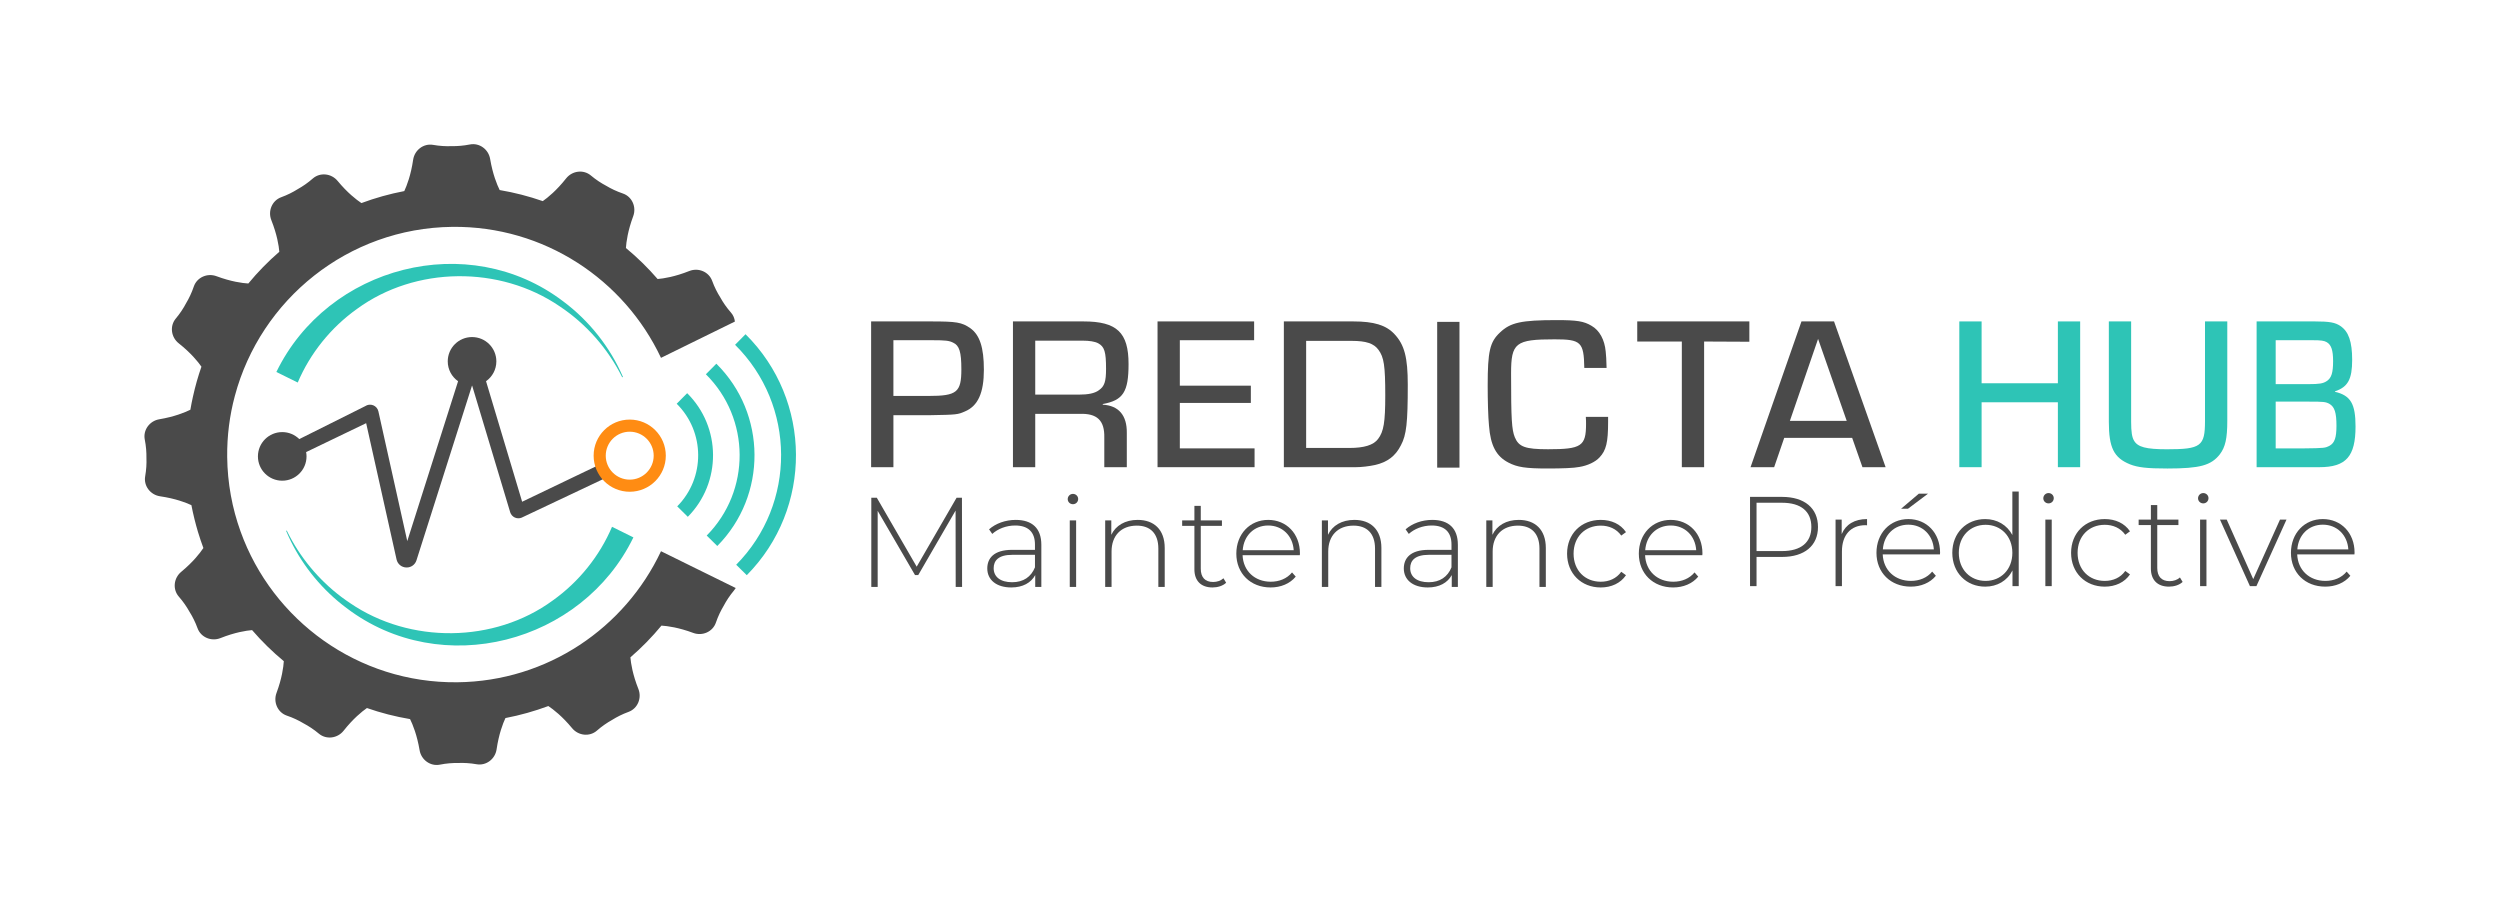 <?xml version="1.0" encoding="UTF-8"?>
<svg xmlns="http://www.w3.org/2000/svg" id="Calque_2" viewBox="0 0 550 200">
  <g id="LOGO">
    <g id="LOGO_PAYSAGE_BASELINE_ORIGIN">
      <rect id="ZONE_SAFE" width="550" height="200" style="fill:none;"></rect>
      <path d="M191.645,70.713h13.174c5.625,0,6.779.193,8.654,1.49,2.068,1.49,2.98,4.231,2.98,9.136,0,5.096-1.297,7.981-4.182,9.183-1.539.673-1.731.722-7.549.817h-8.173v11.443h-4.904v-32.068ZM204.289,87.107c6.25,0,7.21-.817,7.21-5.866,0-3.799-.432-5.24-1.826-5.864-.866-.434-1.682-.529-4.518-.529h-8.607v12.26h7.741Z" style="fill:#4a4a4a;"></path>
      <path d="M222.849,70.713h15.529c7.356,0,9.904,2.451,9.904,9.375,0,6.154-1.202,7.981-5.674,8.799v.144c3.509.193,5.337,2.355,5.289,6.201v7.549h-4.952v-6.491c.095-3.799-1.587-5.384-5.433-5.24h-9.76v11.731h-4.904v-32.068ZM237.271,86.819c2.165,0,3.558-.29,4.472-.963,1.251-.866,1.587-1.924,1.587-4.711,0-3.75-.336-4.857-1.731-5.625-.722-.385-1.924-.578-3.511-.578h-10.336v11.876h9.519Z" style="fill:#4a4a4a;"></path>
      <path d="M259.561,84.848h15.625v3.797h-15.625v10h16.443v4.135h-21.347v-32.068h21.25v4.135h-16.346v10Z" style="fill:#4a4a4a;"></path>
      <path d="M282.448,70.713h15.29c4.518,0,7.21.817,9.039,2.789,2.212,2.355,2.933,5.143,2.933,11.153,0,8.366-.29,11.011-1.492,13.271-1.202,2.404-2.98,3.75-5.72,4.374-1.346.288-2.982.48-4.184.48h-15.866v-32.068ZM296.872,98.55c3.221,0,5.289-.624,6.298-1.97,1.251-1.636,1.587-3.703,1.587-9.569,0-6.586-.29-8.412-1.492-10.048-1.009-1.395-2.692-1.97-5.864-1.97h-10.05v23.558h9.521Z" style="fill:#4a4a4a;"></path>
      <path d="M321.084,102.878h-4.904v-32.068h4.904v32.068Z" style="fill:#4a4a4a;"></path>
      <path d="M353.783,91.723v1.105c0,4.52-.432,6.251-1.875,7.79-.914,1.009-2.645,1.826-4.472,2.116-1.153.239-3.75.336-6.971.336-4.808,0-6.683-.29-8.607-1.299-2.692-1.395-3.943-3.75-4.279-8.125-.193-1.924-.288-5.674-.288-8.848,0-7.5.48-9.568,2.692-11.635,2.309-2.212,4.664-2.739,12.501-2.739,4.423,0,5.962.239,7.644,1.249,1.78,1.009,2.886,3.077,3.126,5.674.097,1.009.144,1.587.193,3.606h-4.904c-.097-5.722-.722-6.298-6.539-6.298-8.607,0-9.568.768-9.568,7.5,0,10.145.144,12.357.817,14.039.866,2.114,2.309,2.643,7.308,2.643,7.356,0,8.366-.673,8.366-5.577,0-.434,0-.817-.047-1.539h4.904Z" style="fill:#4a4a4a;"></path>
      <path d="M374.906,102.78h-4.904v-27.645h-9.809v-4.423h24.665v4.472l-9.953-.049v27.645Z" style="fill:#4a4a4a;"></path>
      <path d="M392.526,96.338l-2.212,6.442h-5.193l11.203-32.068h7.164l11.346,32.068h-5.096l-2.26-6.442h-14.952ZM399.978,74.558l-6.201,18.03h12.499l-6.298-18.03Z" style="fill:#4a4a4a;"></path>
      <path d="M457.636,102.78h-4.904v-14.279h-16.78v14.279h-4.904v-32.068h4.904v13.606h16.78v-13.606h4.904v32.068Z" style="fill:#2ec4b6;"></path>
      <path d="M490.004,70.713v21.876c0,3.894-.434,5.769-1.636,7.356-1.922,2.451-4.374,3.126-11.538,3.126-4.52,0-6.491-.241-8.222-.914-3.558-1.443-4.664-3.655-4.664-9.375v-22.068h4.905v22.068c0,2.212.193,3.414.624,4.135.817,1.441,2.645,1.922,7.261,1.922,7.452,0,8.366-.673,8.366-6.201v-21.924h4.904Z" style="fill:#2ec4b6;"></path>
      <path d="M496.456,70.713h12.835c3.209,0,4.485.239,5.595,1.009,1.811,1.202,2.591,3.462,2.591,7.452,0,4.279-.945,5.962-3.785,6.924v.095c3.456.817,4.525,2.645,4.525,7.646,0,6.586-2.097,8.942-7.939,8.942h-13.823v-32.068ZM507.851,84.511c2.428,0,3.25-.144,4.032-.673,1.029-.673,1.398-1.826,1.398-4.374,0-2.453-.411-3.606-1.398-4.184-.576-.336-1.276-.432-3.045-.432h-8.187v9.663h7.2ZM506.781,98.645c4.65-.047,4.773-.095,5.718-.576,1.112-.626,1.523-1.78,1.523-4.376,0-2.931-.411-4.182-1.563-4.855-.824-.434-1.235-.48-4.525-.48h-7.283v10.288h6.13Z" style="fill:#2ec4b6;"></path>
      <path d="M210.254,129.129l-.027-16.8-8.218,14.192h-.702l-8.218-14.137v16.745h-1.402v-19.633h1.206l8.779,15.173,8.779-15.173h1.178l.027,19.633h-1.402Z" style="fill:#4a4a4a;"></path>
      <path d="M229.096,119.845v9.284h-1.347v-2.608c-.925,1.683-2.72,2.72-5.273,2.72-3.282,0-5.274-1.683-5.274-4.179,0-2.215,1.403-4.095,5.47-4.095h5.02v-1.177c0-2.72-1.486-4.179-4.347-4.179-2.019,0-3.842.757-5.048,1.851l-.702-1.009c1.459-1.29,3.59-2.075,5.862-2.075,3.618,0,5.638,1.852,5.638,5.469ZM227.692,124.81v-2.749h-4.992c-3.029,0-4.094,1.262-4.094,2.945,0,1.906,1.486,3.085,4.067,3.085,2.467,0,4.178-1.178,5.02-3.281Z" style="fill:#4a4a4a;"></path>
      <path d="M234.897,109.804c0-.618.505-1.15,1.15-1.15s1.15.504,1.15,1.122c0,.645-.505,1.15-1.15,1.15s-1.15-.505-1.15-1.122ZM235.347,114.488h1.402v14.641h-1.402v-14.641Z" style="fill:#4a4a4a;"></path>
      <path d="M256.238,120.575v8.554h-1.402v-8.443c0-3.31-1.768-5.048-4.74-5.048-3.45,0-5.553,2.215-5.553,5.694v7.797h-1.402v-14.641h1.346v3.169c.982-2.047,3.029-3.281,5.806-3.281,3.562,0,5.946,2.104,5.946,6.199Z" style="fill:#4a4a4a;"></path>
      <path d="M269.753,128.203c-.73.701-1.907,1.038-3.002,1.038-2.58,0-3.982-1.515-3.982-3.983v-9.564h-2.693v-1.206h2.693v-3.197h1.402v3.197h4.655v1.206h-4.655v9.424c0,1.88.925,2.918,2.72,2.918.87,0,1.683-.28,2.272-.814l.589.982Z" style="fill:#4a4a4a;"></path>
      <path d="M285.962,122.145h-12.594c.14,3.478,2.692,5.834,6.198,5.834,1.852,0,3.563-.673,4.684-2.047l.813.925c-1.29,1.57-3.31,2.384-5.525,2.384-4.432,0-7.546-3.086-7.546-7.433s3.002-7.432,7.012-7.432c4.011,0,6.984,3.029,6.984,7.377,0,.112-.027.252-.027.393ZM273.397,121.051h11.219c-.196-3.169-2.497-5.441-5.61-5.441s-5.385,2.244-5.609,5.441Z" style="fill:#4a4a4a;"></path>
      <path d="M303.908,120.575v8.554h-1.402v-8.443c0-3.31-1.768-5.048-4.74-5.048-3.45,0-5.553,2.215-5.553,5.694v7.797h-1.402v-14.641h1.346v3.169c.982-2.047,3.029-3.281,5.806-3.281,3.562,0,5.946,2.104,5.946,6.199Z" style="fill:#4a4a4a;"></path>
      <path d="M320.732,119.845v9.284h-1.347v-2.608c-.925,1.683-2.72,2.72-5.273,2.72-3.282,0-5.274-1.683-5.274-4.179,0-2.215,1.403-4.095,5.47-4.095h5.02v-1.177c0-2.72-1.486-4.179-4.347-4.179-2.019,0-3.842.757-5.048,1.851l-.702-1.009c1.459-1.29,3.59-2.075,5.862-2.075,3.618,0,5.638,1.852,5.638,5.469ZM319.328,124.81v-2.749h-4.992c-3.029,0-4.094,1.262-4.094,2.945,0,1.906,1.486,3.085,4.067,3.085,2.467,0,4.178-1.178,5.02-3.281Z" style="fill:#4a4a4a;"></path>
      <path d="M340.081,120.575v8.554h-1.402v-8.443c0-3.31-1.768-5.048-4.74-5.048-3.45,0-5.553,2.215-5.553,5.694v7.797h-1.402v-14.641h1.346v3.169c.982-2.047,3.029-3.281,5.806-3.281,3.562,0,5.946,2.104,5.946,6.199Z" style="fill:#4a4a4a;"></path>
      <path d="M344.757,121.808c0-4.375,3.114-7.432,7.405-7.432,2.328,0,4.347.898,5.553,2.693l-1.038.757c-1.065-1.487-2.692-2.188-4.515-2.188-3.449,0-5.974,2.468-5.974,6.17,0,3.702,2.525,6.171,5.974,6.171,1.823,0,3.45-.701,4.515-2.188l1.038.757c-1.206,1.768-3.226,2.693-5.553,2.693-4.291,0-7.405-3.086-7.405-7.433Z" style="fill:#4a4a4a;"></path>
      <path d="M374.513,122.145h-12.594c.14,3.478,2.692,5.834,6.198,5.834,1.852,0,3.563-.673,4.684-2.047l.813.925c-1.29,1.57-3.31,2.384-5.525,2.384-4.432,0-7.546-3.086-7.546-7.433s3.002-7.432,7.012-7.432c4.011,0,6.984,3.029,6.984,7.377,0,.112-.027.252-.027.393ZM361.948,121.051h11.219c-.196-3.169-2.497-5.441-5.61-5.441s-5.385,2.244-5.609,5.441Z" style="fill:#4a4a4a;"></path>
      <path d="M399.957,115.934c0,4.123-2.973,6.591-7.91,6.591h-5.609v6.423h-1.431v-19.633h7.039c4.937,0,7.91,2.468,7.91,6.619ZM398.498,115.934c0-3.394-2.244-5.329-6.451-5.329h-5.609v10.631h5.609c4.208,0,6.451-1.936,6.451-5.301Z" style="fill:#4a4a4a;"></path>
      <path d="M410.75,114.195v1.375c-.112,0-.224-.028-.336-.028-3.254,0-5.189,2.16-5.189,5.778v7.629h-1.402v-14.641h1.346v3.197c.898-2.131,2.833-3.31,5.582-3.31Z" style="fill:#4a4a4a;"></path>
      <path d="M426.792,121.964h-12.594c.14,3.478,2.692,5.834,6.198,5.834,1.852,0,3.563-.673,4.684-2.047l.813.925c-1.29,1.57-3.31,2.384-5.525,2.384-4.432,0-7.546-3.086-7.546-7.433,0-4.346,3.002-7.432,7.012-7.432,4.011,0,6.984,3.029,6.984,7.377,0,.112-.027.252-.027.393ZM414.227,120.871h11.219c-.196-3.17-2.497-5.442-5.61-5.442s-5.385,2.244-5.609,5.442ZM419.752,111.923h-1.515l3.899-3.31h2.02l-4.404,3.31Z" style="fill:#4a4a4a;"></path>
      <path d="M444.12,108.136v20.812h-1.375v-3.449c-1.149,2.271-3.365,3.562-6.002,3.562-4.124,0-7.237-3.058-7.237-7.433,0-4.403,3.113-7.432,7.237-7.432,2.608,0,4.796,1.29,5.974,3.506v-9.564h1.402ZM442.718,121.627c0-3.674-2.525-6.17-5.89-6.17s-5.89,2.496-5.89,6.17c0,3.675,2.525,6.171,5.89,6.171s5.89-2.496,5.89-6.171Z" style="fill:#4a4a4a;"></path>
      <path d="M449.528,109.624c0-.618.505-1.15,1.15-1.15s1.15.504,1.15,1.122c0,.645-.505,1.15-1.15,1.15s-1.15-.505-1.15-1.122ZM449.978,114.307h1.402v14.641h-1.402v-14.641Z" style="fill:#4a4a4a;"></path>
      <path d="M455.64,121.627c0-4.375,3.113-7.432,7.405-7.432,2.328,0,4.347.898,5.553,2.693l-1.038.757c-1.065-1.487-2.692-2.188-4.515-2.188-3.449,0-5.974,2.468-5.974,6.17,0,3.702,2.525,6.171,5.974,6.171,1.823,0,3.45-.701,4.515-2.188l1.038.757c-1.206,1.768-3.226,2.693-5.553,2.693-4.292,0-7.405-3.086-7.405-7.433Z" style="fill:#4a4a4a;"></path>
      <path d="M480.179,128.023c-.73.701-1.907,1.038-3.002,1.038-2.58,0-3.982-1.515-3.982-3.983v-9.564h-2.693v-1.206h2.693v-3.197h1.402v3.197h4.655v1.206h-4.655v9.424c0,1.88.925,2.918,2.72,2.918.87,0,1.683-.28,2.272-.814l.589.982Z" style="fill:#4a4a4a;"></path>
      <path d="M483.569,109.624c0-.618.505-1.15,1.15-1.15s1.15.504,1.15,1.122c0,.645-.505,1.15-1.15,1.15s-1.15-.505-1.15-1.122ZM484.018,114.307h1.402v14.641h-1.402v-14.641Z" style="fill:#4a4a4a;"></path>
      <path d="M503.032,114.307l-6.619,14.641h-1.431l-6.591-14.641h1.486l5.835,13.098,5.889-13.098h1.431Z" style="fill:#4a4a4a;"></path>
      <path d="M517.979,121.964h-12.594c.14,3.478,2.692,5.834,6.198,5.834,1.852,0,3.563-.673,4.684-2.047l.813.925c-1.29,1.57-3.31,2.384-5.525,2.384-4.431,0-7.546-3.086-7.546-7.433,0-4.346,3.002-7.432,7.012-7.432,4.011,0,6.984,3.029,6.984,7.377,0,.112-.027.252-.027.393ZM505.414,120.871h11.219c-.196-3.17-2.497-5.442-5.61-5.442s-5.385,2.244-5.609,5.442Z" style="fill:#4a4a4a;"></path>
      <path d="M151.81,124.416l-6.389-3.147c-7.925,16.85-24.969,28.613-44.804,28.83-21.885.24-40.68-13.653-47.694-33.173-1.848-5.122-2.879-10.636-2.942-16.374-.051-4.652.532-9.167,1.688-13.457,5.65-21.183,24.878-36.936,47.85-37.187,20.218-.221,37.806,11.626,45.899,28.817l6.489-3.19,1.524-.747,8.244-4.047c-.079-.721-.363-1.413-.877-1.996-.957-1.086-1.726-2.209-2.336-3.316-.671-1.062-1.29-2.276-1.787-3.643-.735-2.014-3.045-2.952-5.032-2.164-3.185,1.265-5.632,1.648-6.967,1.761-2.13-2.463-4.463-4.746-6.973-6.822-.001-.001-.002-.001-.002-.002.083-1.337.413-3.79,1.606-7.002.747-2.009-.244-4.294-2.271-4.987-1.374-.467-2.603-1.056-3.683-1.703-1.114-.588-2.255-1.333-3.368-2.265-1.644-1.373-4.111-1.035-5.441.647-2.117,2.675-4.036,4.228-5.137,4.996-3.05-1.062-6.212-1.883-9.47-2.435-.003-.001-.007-.001-.011-.002-.596-1.205-1.529-3.486-2.098-6.843-.357-2.114-2.357-3.597-4.459-3.183-1.424.283-2.782.387-4.042.367-1.259.047-2.619-.027-4.049-.279-2.111-.367-4.078,1.159-4.389,3.28-.495,3.369-1.378,5.669-1.948,6.887-.003 0-.005.001-.007.001-3.246.624-6.391,1.505-9.418,2.634l-.009 0c-0.0 0-.001 0-.002 0-1.12-.746-3.066-2.254-5.236-4.875-1.366-1.652-3.84-1.936-5.454-.527-1.091.957-2.216,1.726-3.317,2.339-1.066.67-2.282,1.286-3.646,1.784-2.011.737-2.952,3.043-2.161,5.035,1.262,3.181,1.646,5.624,1.759,6.959-2.463,2.13-4.745,4.462-6.82,6.98-0.0.001-.001.002-.002.003-1.336-.084-3.791-.412-7.005-1.607-2.009-.747-4.294.243-4.987,2.27-.467,1.375-1.056,2.603-1.703,3.684-.588,1.114-1.333,2.255-2.265,3.367-1.373,1.644-1.035,4.111.647,5.441,2.68,2.122,4.233,4.044,5,5.144-.743,2.129-1.361,4.301-1.853,6.526-.221.973-.415,1.956-.583,2.947-1.204.596-3.487,1.531-6.848,2.1-2.113.357-3.596,2.357-3.183,4.46.283,1.423.387,2.782.367,4.042.048,1.259-.027,2.619-.279,4.049-.367,2.111,1.16,4.078,3.28,4.389,3.372.496,5.674,1.38,6.891,1.95 0.0.002 0.0.003.001.005.387,2.001.872,3.965,1.446,5.893.361,1.191.757,2.362,1.188,3.525 0.0.001.001.003.002.004-.745,1.119-2.254,3.069-4.879,5.242-1.652,1.366-1.936,3.84-.527,5.454.957,1.092,1.727,2.216,2.339,3.317.671,1.067,1.286,2.282,1.784,3.646.737,2.011,3.043,2.952,5.035,2.161,3.183-1.263,5.628-1.646,6.962-1.759,2.129,2.471,4.461,4.753,6.978,6.836-.085,1.339-.415,3.787-1.606,6.991-.747,2.009.243,4.294,2.27,4.987,1.375.467,2.603,1.056,3.684,1.703,1.114.588,2.255,1.333,3.367,2.265,1.645,1.373,4.111,1.035,5.441-.646,2.113-2.67,4.028-4.221,5.131-4.991,3.059,1.071,6.222,1.883,9.49,2.435h0c.597,1.206,1.528,3.485,2.096,6.839.357,2.114,2.358,3.597,4.46,3.183,1.424-.283,2.782-.387,4.042-.367,1.259-.048,2.619.027,4.049.278,2.111.367,4.078-1.159,4.389-3.28.494-3.364,1.376-5.663,1.946-6.883.001-0.0.003-0.0.004-0,3.253-.624,6.397-1.513,9.432-2.642,1.12.746,3.067,2.254,5.237,4.877,1.367,1.652,3.84,1.936,5.454.527,1.092-.957,2.216-1.726,3.317-2.339,1.066-.67,2.282-1.286,3.645-1.783,2.011-.737,2.952-3.043,2.161-5.035-1.262-3.181-1.646-5.624-1.759-6.96 0-0.0.001-.001.002-.001,2.472-2.13,4.755-4.463,6.83-6.981,1.338.083,3.792.413,6.996,1.608,2.004.744,4.293-.243,4.984-2.274.466-1.368,1.059-2.596,1.706-3.681.585-1.111,1.33-2.252,2.262-3.367.149-.18.281-.369.395-.557l-8.432-4.149-1.621-.793Z" style="fill:#4a4a4a;"></path>
      <path d="M65.502,84.158c2.724-6.412,7.282-12.102,13.052-16.207,12.824-9.38,31.38-9.592,44.587-.553,5.799,3.853,10.602,9.285,13.747,15.609l.161-.08c-2.808-6.513-7.369-12.318-13.135-16.62-20.908-15.909-51.793-7.778-63.115,15.529l4.703,2.322Z" style="fill:#2ec4b6;"></path>
      <path d="M62.944,116.791c.327.779.679,1.548,1.055,2.305,2.838,5.718,7.047,10.799,12.229,14.666,20.911,15.911,51.801,7.775,63.119-15.538l-4.702-2.326c-2.723,6.416-7.283,12.112-13.057,16.22-12.824,9.38-31.379,9.592-44.587.554-5.209-3.461-9.614-8.196-12.736-13.707-.416-.735-.809-1.483-1.179-2.244" style="fill:#2ec4b6;"></path>
      <path d="M164.016,73.528l-2.3,2.328c13.405,13.271,13.518,34.978.245,48.386l2.328,2.3c14.538-14.69,14.417-38.472-.274-53.014Z" style="fill:#2ec4b6;"></path>
      <path d="M157.596,80.015l-2.303,2.326c9.83,9.732,9.913,25.647.182,35.48l2.328,2.3c10.998-11.113,10.906-29.105-.207-40.106Z" style="fill:#2ec4b6;"></path>
      <path d="M151.317,113.7c7.457-7.537,7.394-19.738-.141-27.198l-2.305,2.324c6.256,6.192,6.308,16.317.118,22.574l2.328,2.3Z" style="fill:#2ec4b6;"></path>
      <path d="M132.355,101.999l-17.484,8.383-7.942-26.514c1.371-.968,2.27-2.562,2.27-4.368,0-2.953-2.394-5.347-5.347-5.347s-5.347,2.394-5.347,5.347c0,1.808.9,3.404,2.274,4.372l-11.179,35.171-6.358-28.56c-.14-.607-.57-1.103-1.15-1.329-.58-.226-1.232-.152-1.747.199l-14.502,7.246c-.966-.952-2.29-1.54-3.753-1.54-2.953,0-5.347,2.394-5.347,5.347,0,2.953,2.394,5.347,5.347,5.347,2.953,0,5.347-2.394,5.347-5.347,0-.325-.034-.641-.089-.949l13.206-6.361,6.69,29.992c.235,1.01,1.088,1.717,2.124,1.758.032.001.064.002.095.002.996,0,1.858-.627,2.162-1.585l12.21-38.416c.005,0,.01 0.0.016 0.0.007,0,.015-.001.022-.001l8.374,27.868c.158.497.52.91.991,1.132.473.223,1.021.238,1.506.044l19.123-9.042-1.512-2.85Z" style="fill:#4a4a4a;"></path>
      <path d="M138.538,94.974c2.907,0,5.273,2.365,5.273,5.273s-2.366,5.273-5.273,5.273-5.273-2.365-5.273-5.273,2.366-5.273,5.273-5.273M138.538,92.307c-4.385,0-7.94,3.555-7.94,7.94s3.555,7.94,7.94,7.94c4.385,0,7.94-3.555,7.94-7.94s-3.554-7.94-7.94-7.94h0Z" style="fill:#ff8c13;"></path>
    </g>
  </g>
</svg>
